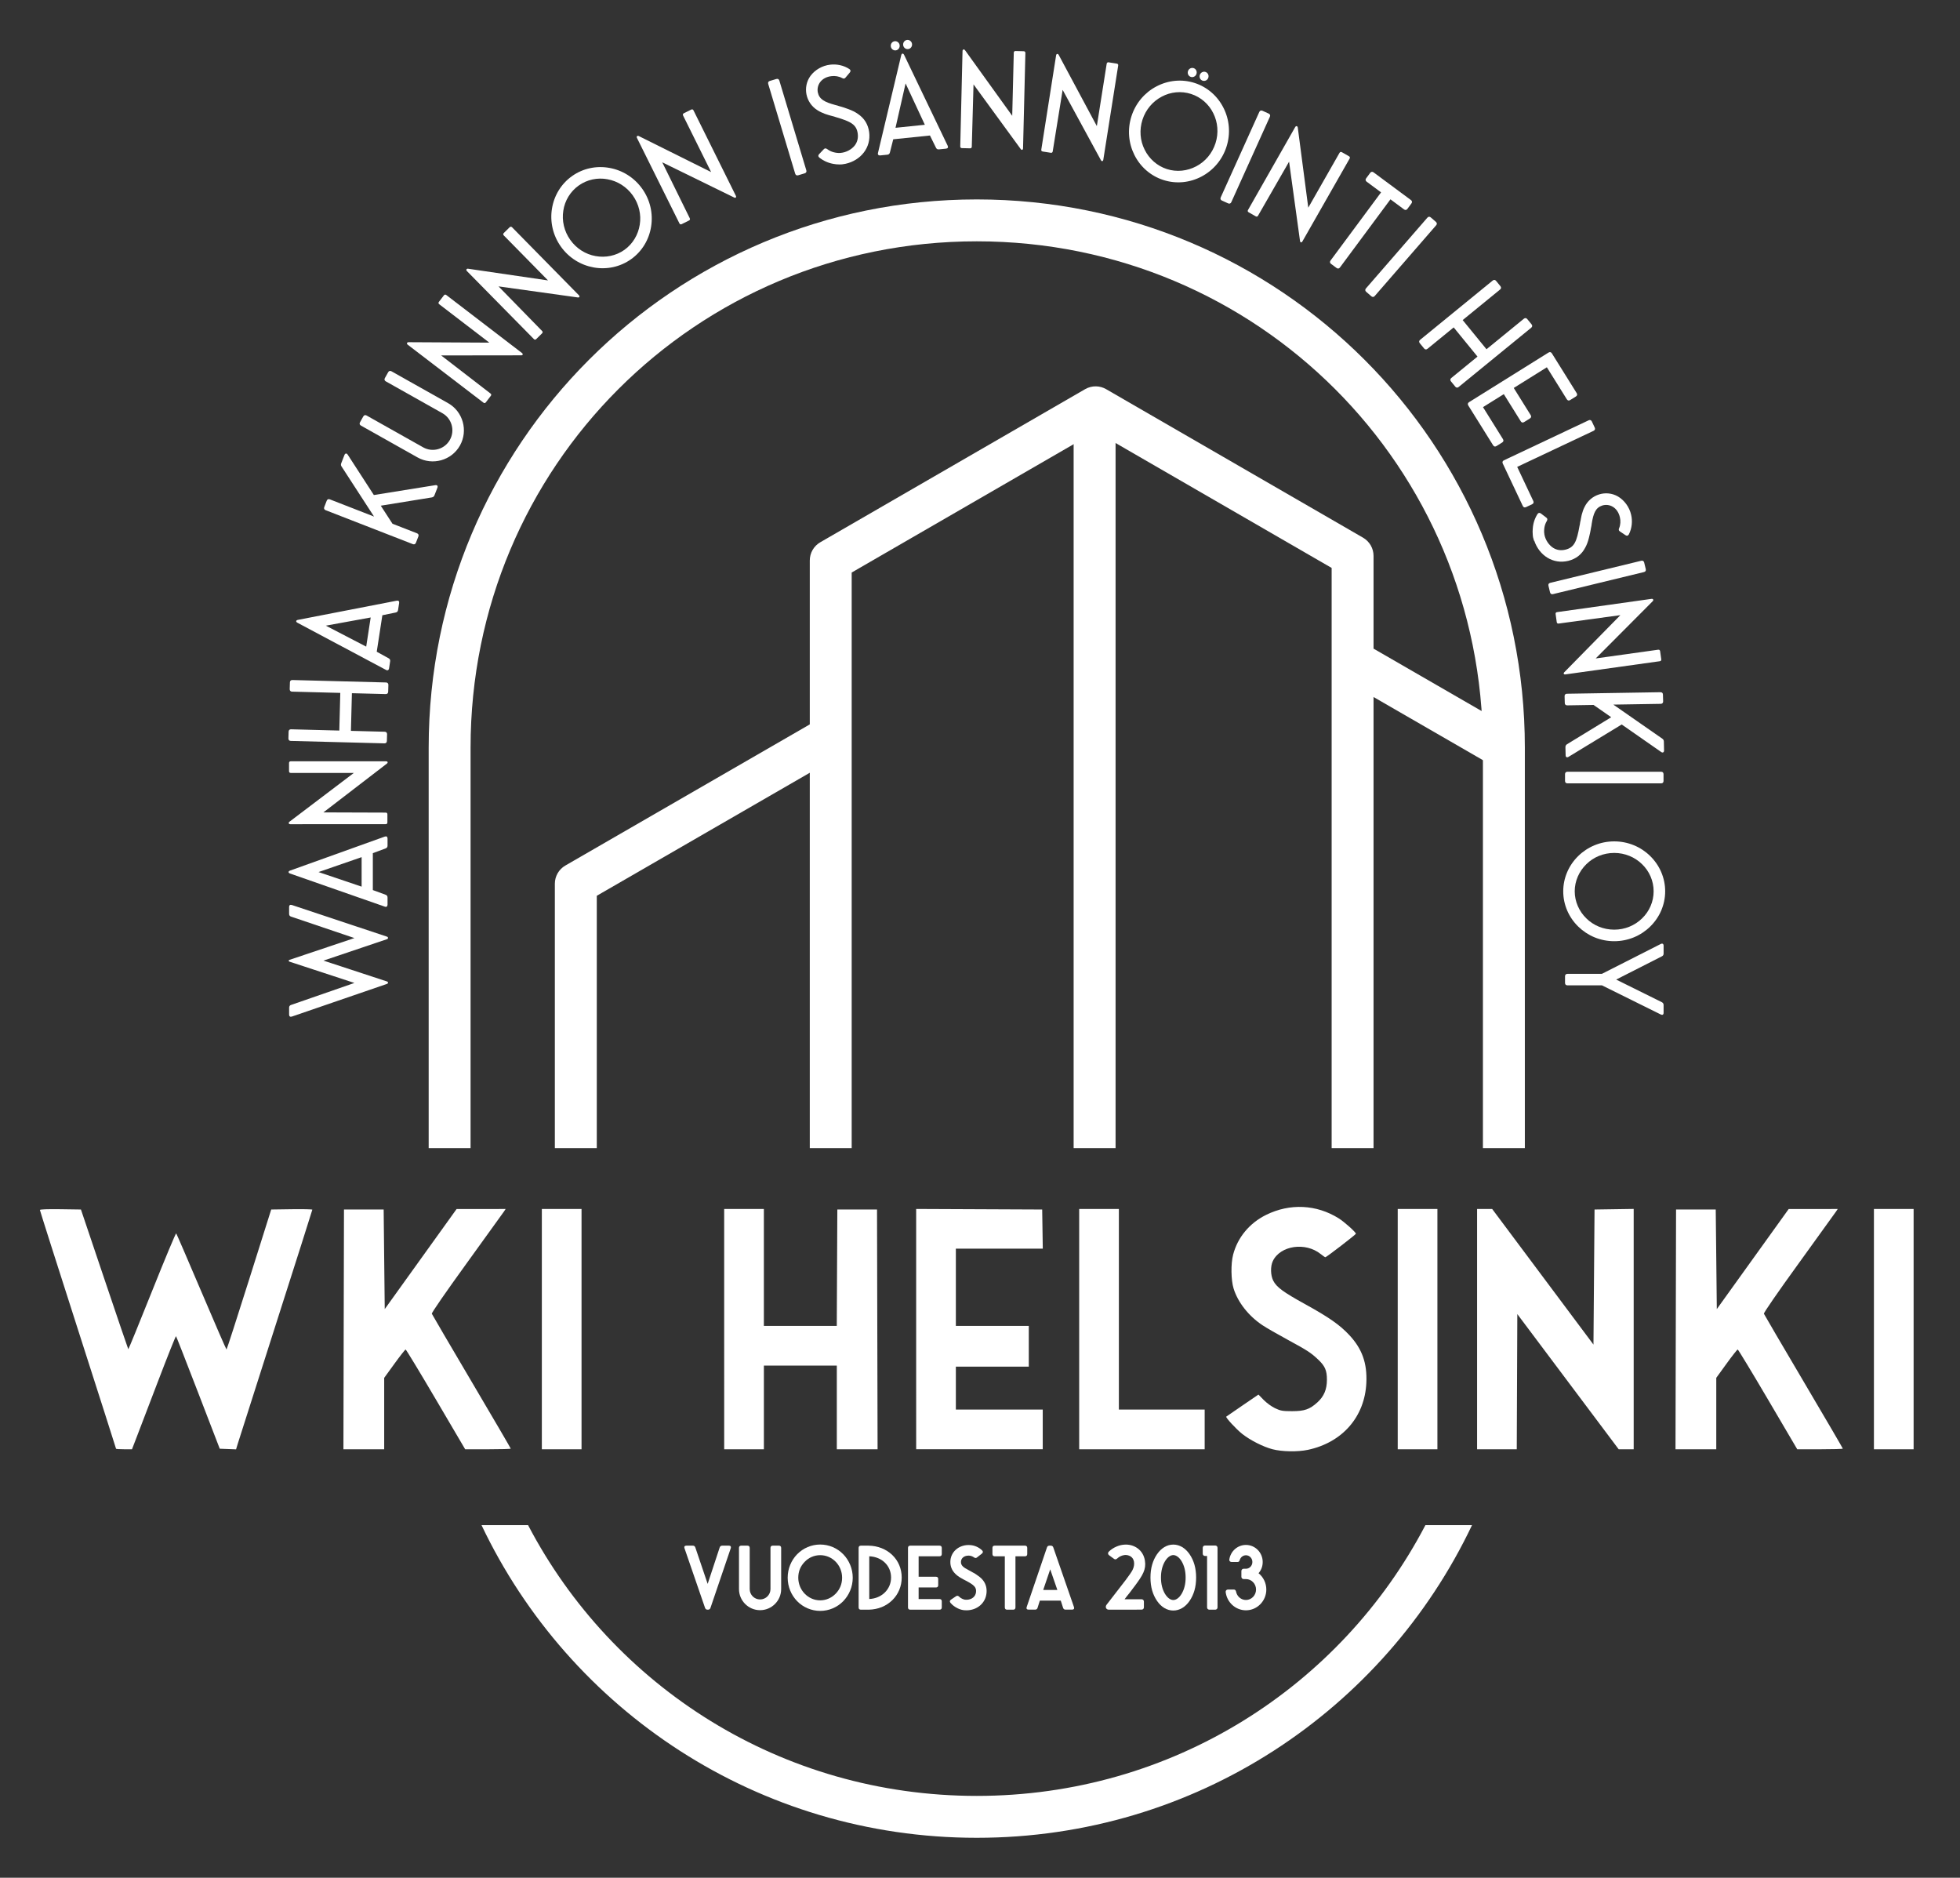 <?xml version="1.0" encoding="UTF-8"?>
<svg xmlns="http://www.w3.org/2000/svg" width="261" height="250" viewBox="0 0 261 250" fill="none">
  <rect x="0" y="0" width="261" height="250" fill="#333333" stroke="none"/>
  <path d="M130.069 26.551C89.684 26.551 57.084 59.147 57.084 99.532V152.862H62.663V99.532C62.663 62.142 92.679 32.13 130.069 32.13C167.459 32.13 197.47 62.142 197.47 99.532V152.862H203.054V99.532C203.054 59.147 170.454 26.551 130.069 26.551ZM64.122 203.061C75.828 227.699 100.919 244.686 130.069 244.686C159.22 244.686 184.312 227.699 196.018 203.061H189.812C178.578 224.54 156.116 239.108 130.069 239.108C104.022 239.108 81.558 224.54 70.322 203.061H64.122Z" fill="white"></path>
  <path d="M51.551 130.99C51.705 130.935 51.716 130.733 51.551 130.679L43.075 127.896L51.542 125.04C51.715 124.985 51.707 124.766 51.542 124.711L38.865 120.491C38.636 120.418 38.499 120.519 38.499 120.748V121.672C38.499 121.855 38.581 121.983 38.757 122.038L47.196 124.894L38.546 127.796C38.408 127.841 38.408 127.988 38.546 128.034L47.196 130.871L38.757 133.8C38.573 133.864 38.499 133.983 38.499 134.166V135.091C38.499 135.319 38.645 135.42 38.865 135.347L51.551 130.99Z" fill="white"></path>
  <path d="M51.606 120.446V119.494C51.606 119.311 51.523 119.192 51.35 119.128L49.648 118.505V113.59L51.35 112.958C51.523 112.894 51.606 112.775 51.606 112.592V111.64C51.606 111.402 51.467 111.302 51.239 111.384L38.618 115.915C38.362 116.006 38.362 116.208 38.618 116.299L51.239 120.711C51.468 120.793 51.606 120.674 51.606 120.446ZM48.155 118.048L42.416 116.107L48.155 114.121V118.048Z" fill="white"></path>
  <path d="M51.523 101.664C51.68 101.545 51.651 101.361 51.404 101.361H38.718C38.572 101.361 38.489 101.444 38.489 101.59V102.679C38.489 102.826 38.572 102.908 38.718 102.908H47.12L38.543 109.407C38.397 109.517 38.405 109.736 38.663 109.736L51.358 109.728C51.515 109.728 51.587 109.646 51.587 109.5V108.42C51.587 108.273 51.512 108.191 51.358 108.191L43.066 108.163L51.523 101.664Z" fill="white"></path>
  <path d="M51.517 98.659L51.544 97.753C51.544 97.551 51.433 97.43 51.232 97.424L46.73 97.307L46.861 92.293L51.362 92.41C51.564 92.415 51.686 92.299 51.691 92.098L51.718 91.192C51.718 90.991 51.606 90.869 51.406 90.864L38.934 90.539C38.733 90.534 38.611 90.65 38.606 90.851L38.579 91.757C38.579 91.958 38.691 92.08 38.891 92.085L45.314 92.253L45.184 97.267L38.761 97.099C38.559 97.094 38.438 97.21 38.432 97.411L38.406 98.317C38.406 98.519 38.517 98.641 38.718 98.646L51.189 98.971C51.391 98.976 51.512 98.86 51.517 98.659Z" fill="white"></path>
  <path d="M51.809 88.988L51.952 88.047C51.982 87.866 51.918 87.736 51.756 87.647L50.168 86.772L50.916 81.914L52.696 81.549C52.876 81.512 52.977 81.407 53.005 81.227L53.151 80.286C53.188 80.05 53.066 79.93 52.828 79.977L39.663 82.532C39.396 82.584 39.365 82.782 39.605 82.912L51.407 89.195C51.62 89.311 51.774 89.213 51.809 88.988ZM48.764 86.092L43.387 83.3L49.362 82.212L48.764 86.092Z" fill="white"></path>
  <path d="M57.853 65.946L58.245 64.939C58.338 64.701 58.218 64.555 57.966 64.595L49.784 65.909L46.306 60.538C46.165 60.316 45.962 60.335 45.866 60.583L45.441 61.674C45.38 61.828 45.385 61.967 45.486 62.114L49.808 68.776L43.922 66.485C43.733 66.412 43.58 66.48 43.507 66.667L43.178 67.512C43.104 67.699 43.178 67.854 43.362 67.927L54.971 72.445C55.159 72.518 55.312 72.451 55.385 72.263L55.714 71.419C55.786 71.231 55.714 71.077 55.531 71.004L52.264 69.732L50.705 67.328L57.509 66.225C57.679 66.192 57.79 66.108 57.853 65.946Z" fill="white"></path>
  <path d="M61.247 59.321C62.364 57.334 61.652 54.791 59.666 53.674L52.127 49.433C51.952 49.334 51.79 49.379 51.691 49.555L51.251 50.337C51.153 50.512 51.198 50.674 51.373 50.773L58.912 55.014C60.165 55.719 60.611 57.314 59.907 58.567C59.202 59.819 57.606 60.266 56.354 59.561L48.816 55.32C48.64 55.221 48.478 55.267 48.379 55.442L47.94 56.224C47.841 56.4 47.886 56.562 48.062 56.66L55.601 60.901C57.587 62.019 60.13 61.307 61.247 59.321Z" fill="white"></path>
  <path d="M69.411 47.309C69.608 47.309 69.697 47.147 69.502 46.996L59.432 39.28C59.315 39.191 59.201 39.206 59.111 39.323L58.449 40.188C58.358 40.304 58.374 40.419 58.491 40.508L65.16 45.619L54.4 45.561C54.217 45.559 54.091 45.739 54.294 45.895L64.377 53.609C64.499 53.704 64.608 53.683 64.697 53.567L65.354 52.709C65.445 52.593 65.437 52.483 65.312 52.389L58.746 47.323L69.411 47.309Z" fill="white"></path>
  <path d="M76.951 39.603C77.145 39.63 77.256 39.482 77.084 39.306L68.189 30.261C68.085 30.157 67.971 30.156 67.865 30.258L67.088 31.022C66.985 31.125 66.982 31.241 67.086 31.346L72.977 37.337L62.33 35.778C62.15 35.751 61.999 35.911 62.179 36.094L71.087 45.139C71.196 45.251 71.305 45.245 71.41 45.142L72.18 44.385C72.284 44.282 72.292 44.172 72.18 44.061L66.385 38.129L76.951 39.603Z" fill="white"></path>
  <path d="M84.036 34.511C85.505 33.467 86.433 31.897 86.706 30.164C86.979 28.432 86.587 26.633 85.516 25.126C84.455 23.634 82.874 22.658 81.153 22.354C79.426 22.043 77.639 22.404 76.17 23.449C74.708 24.489 73.772 26.064 73.499 27.796C73.221 29.521 73.624 31.335 74.684 32.827C75.756 34.334 77.326 35.295 79.053 35.606C80.779 35.917 82.574 35.551 84.036 34.511ZM83.15 33.266C82.031 34.061 80.632 34.337 79.314 34.095C77.981 33.863 76.765 33.1 75.938 31.936C75.121 30.788 74.799 29.388 75.013 28.045C75.212 26.714 75.942 25.498 77.061 24.702C78.179 23.907 79.568 23.616 80.891 23.866C82.229 24.105 83.445 24.868 84.262 26.017C85.09 27.181 85.411 28.58 85.192 29.915C84.988 31.239 84.269 32.47 83.15 33.266Z" fill="white"></path>
  <path d="M97.768 26.3C97.943 26.387 98.095 26.282 97.986 26.06L92.348 14.695C92.285 14.564 92.173 14.527 92.041 14.592L91.066 15.076C90.936 15.141 90.898 15.251 90.962 15.383L94.696 22.91L85.063 18.115C84.898 18.032 84.707 18.139 84.822 18.368L90.471 29.736C90.54 29.876 90.647 29.905 90.778 29.84L91.746 29.36C91.876 29.295 91.918 29.192 91.849 29.053L88.188 21.612L97.768 26.3Z" fill="white"></path>
  <path d="M106.289 23.337L107.157 23.076C107.351 23.019 107.429 22.87 107.372 22.677L103.78 10.73C103.722 10.537 103.573 10.458 103.381 10.515L102.513 10.776C102.319 10.834 102.241 10.982 102.298 11.175L105.89 23.123C105.948 23.316 106.097 23.395 106.289 23.337Z" fill="white"></path>
  <path d="M112.589 21.808C114.61 21.365 116.01 19.671 115.741 17.593C115.595 16.538 115.09 15.731 114.222 15.153C113.889 14.916 113.469 14.709 112.99 14.533L112.35 14.307L112.029 14.209L111.709 14.12L111.508 14.052C111.417 14.025 111.298 13.995 111.159 13.96C109.813 13.589 109.095 13.222 108.902 12.299C108.716 11.319 109.37 10.285 110.733 10.136C111.179 10.076 111.723 10.163 112.138 10.39C112.311 10.493 112.453 10.499 112.586 10.339L113.166 9.65C113.299 9.489 113.291 9.322 113.115 9.202C112.336 8.679 111.361 8.509 110.55 8.612C109.507 8.728 108.527 9.299 107.932 10.095C106.852 11.578 107.266 13.68 108.852 14.672C109.137 14.862 109.47 15.014 109.859 15.163C110.01 15.214 110.174 15.272 110.343 15.319L110.553 15.377L110.662 15.409L110.76 15.433C110.909 15.466 111.01 15.5 111.069 15.515L111.271 15.583C113.303 16.177 114.056 16.575 114.22 17.794C114.297 18.405 114.159 18.932 113.809 19.384C113.374 19.919 112.67 20.299 111.915 20.361L111.889 20.364C111.862 20.366 111.854 20.372 111.844 20.365L111.695 20.37C111.535 20.367 111.38 20.346 111.215 20.316C110.815 20.244 110.451 20.081 110.147 19.847C109.98 19.725 109.828 19.72 109.693 19.871L109.077 20.522C108.933 20.675 108.931 20.835 109.103 20.977C109.648 21.411 110.272 21.696 110.984 21.821C111.239 21.868 111.497 21.896 111.759 21.894C111.844 21.895 111.911 21.9 111.982 21.892C112.009 21.897 112.02 21.893 112.046 21.887L112.073 21.884V21.892C112.245 21.873 112.42 21.845 112.589 21.808Z" fill="white"></path>
  <path d="M119.273 6.707C119.601 6.673 119.837 6.373 119.802 6.036C119.768 5.699 119.475 5.453 119.148 5.487C118.82 5.52 118.584 5.821 118.619 6.158C118.653 6.494 118.945 6.74 119.273 6.707ZM120.922 6.537C121.249 6.503 121.485 6.203 121.451 5.866C121.416 5.529 121.123 5.283 120.796 5.317C120.468 5.351 120.232 5.651 120.267 5.988C120.301 6.325 120.594 6.571 120.922 6.537ZM117.217 20.693L118.164 20.596C118.345 20.577 118.456 20.483 118.502 20.303L118.947 18.546L123.836 18.042L124.639 19.671C124.721 19.837 124.846 19.907 125.029 19.888L125.976 19.791C126.213 19.767 126.299 19.619 126.194 19.4L120.394 7.309C120.277 7.063 120.076 7.084 120.011 7.348L116.916 20.356C116.857 20.592 116.99 20.716 117.217 20.693ZM119.249 17.015L120.591 11.107L123.155 16.612L119.249 17.015Z" fill="white"></path>
  <path d="M135.926 19.85C136.041 20.009 136.225 19.986 136.232 19.739L136.544 7.057C136.544 6.91 136.467 6.826 136.321 6.822L135.232 6.795C135.086 6.793 135.001 6.872 134.998 7.019L134.791 15.418L128.506 6.685C128.399 6.536 128.179 6.539 128.173 6.796L127.87 19.487C127.87 19.643 127.947 19.718 128.093 19.721L129.173 19.748C129.319 19.751 129.404 19.68 129.406 19.525L129.637 11.235L135.926 19.85Z" fill="white"></path>
  <path d="M146.604 21.332C146.697 21.504 146.883 21.506 146.921 21.262L148.9 8.731C148.927 8.586 148.855 8.492 148.709 8.469L147.633 8.299C147.49 8.275 147.394 8.345 147.37 8.489L146.059 16.789L140.978 7.304C140.893 7.142 140.674 7.117 140.634 7.37L138.663 19.911C138.636 20.065 138.708 20.15 138.854 20.173L139.921 20.341C140.065 20.365 140.157 20.305 140.184 20.151L141.505 11.964L146.604 21.332Z" fill="white"></path>
  <path d="M158.573 10.239C158.887 10.339 159.223 10.159 159.327 9.837C159.43 9.514 159.263 9.172 158.948 9.071C158.635 8.97 158.298 9.15 158.194 9.473C158.091 9.795 158.258 10.138 158.573 10.239ZM160.15 10.745C160.464 10.846 160.801 10.666 160.904 10.344C161.008 10.021 160.84 9.679 160.525 9.578C160.211 9.477 159.875 9.657 159.772 9.98C159.668 10.302 159.835 10.645 160.15 10.745ZM154.92 23.966C156.637 24.518 158.45 24.322 160.001 23.504C161.552 22.685 162.759 21.294 163.325 19.534C163.885 17.791 163.72 15.94 162.934 14.38C162.15 12.811 160.79 11.595 159.074 11.044C157.366 10.495 155.544 10.688 153.993 11.507C152.444 12.316 151.232 13.725 150.672 15.467C150.106 17.228 150.277 19.061 151.06 20.63C151.844 22.199 153.212 23.418 154.92 23.966ZM155.388 22.511C154.081 22.091 153.023 21.136 152.428 19.935C151.816 18.729 151.699 17.297 152.136 15.938C152.568 14.596 153.496 13.501 154.699 12.868C155.885 12.23 157.296 12.088 158.603 12.508C159.91 12.928 160.974 13.866 161.566 15.075C162.175 16.29 162.292 17.722 161.861 19.064C161.424 20.423 160.495 21.518 159.295 22.142C158.112 22.771 156.695 22.931 155.388 22.511Z" fill="white"></path>
  <path d="M162.715 26.703L163.541 27.076C163.725 27.159 163.882 27.1 163.965 26.916L169.1 15.546C169.183 15.362 169.127 15.205 168.941 15.122L168.115 14.749C167.932 14.666 167.774 14.725 167.691 14.909L162.556 26.279C162.474 26.462 162.529 26.62 162.715 26.703Z" fill="white"></path>
  <path d="M173.115 32.091C173.141 32.285 173.314 32.352 173.436 32.137L179.719 21.116C179.791 20.989 179.762 20.876 179.634 20.804L178.688 20.264C178.56 20.192 178.448 20.223 178.375 20.35L174.214 27.649L172.816 16.98C172.789 16.799 172.598 16.698 172.471 16.921L166.191 27.954C166.114 28.089 166.149 28.194 166.276 28.266L167.215 28.801C167.342 28.873 167.449 28.851 167.527 28.715L171.658 21.525L173.115 32.091Z" fill="white"></path>
  <path d="M177.247 35.134L177.982 35.679C178.144 35.799 178.31 35.774 178.43 35.612L185.157 26.539L186.966 27.88C187.128 28 187.294 27.975 187.414 27.813L187.953 27.085C188.073 26.923 188.049 26.757 187.887 26.637L182.909 22.947C182.747 22.827 182.581 22.852 182.461 23.013L181.921 23.741C181.802 23.903 181.826 24.07 181.988 24.189L183.907 25.612L177.18 34.686C177.061 34.847 177.085 35.014 177.247 35.134Z" fill="white"></path>
  <path d="M181.926 38.85L182.61 39.445C182.762 39.577 182.93 39.565 183.062 39.413L191.243 29.994C191.376 29.842 191.363 29.674 191.211 29.542L190.527 28.948C190.376 28.816 190.207 28.828 190.075 28.98L181.895 38.398C181.762 38.55 181.775 38.718 181.926 38.85Z" fill="white"></path>
  <path d="M189.064 45.693L189.637 46.395C189.765 46.551 189.932 46.568 190.088 46.44L193.577 43.592L196.749 47.477L193.261 50.325C193.104 50.453 193.088 50.62 193.215 50.776L193.789 51.478C193.916 51.634 194.084 51.651 194.24 51.524L203.903 43.633C204.06 43.506 204.076 43.339 203.948 43.182L203.375 42.481C203.248 42.325 203.08 42.308 202.924 42.435L197.947 46.499L194.775 42.614L199.752 38.55C199.908 38.423 199.925 38.255 199.797 38.099L199.224 37.397C199.097 37.241 198.929 37.224 198.773 37.352L189.11 45.242C188.953 45.369 188.937 45.537 189.064 45.693Z" fill="white"></path>
  <path d="M195.52 53.984L198.83 59.288C198.936 59.459 199.1 59.497 199.271 59.39L200.04 58.911C200.21 58.804 200.25 58.64 200.141 58.469L197.481 54.206L200.253 52.476L202.511 56.095C202.617 56.266 202.781 56.304 202.952 56.197L203.729 55.713C203.899 55.606 203.939 55.442 203.832 55.271L201.575 51.653L205.985 48.901L208.645 53.164C208.752 53.335 208.916 53.373 209.086 53.266L209.855 52.786C210.025 52.68 210.065 52.516 209.959 52.345L206.65 47.041C206.544 46.87 206.379 46.833 206.208 46.939L195.624 53.543C195.454 53.65 195.412 53.813 195.52 53.984Z" fill="white"></path>
  <path d="M200.111 61.712L202.78 67.366C202.865 67.548 203.024 67.605 203.206 67.519L204.025 67.132C204.209 67.046 204.265 66.888 204.18 66.705L202.034 62.161L212.207 57.359C212.39 57.273 212.446 57.114 212.361 56.932L211.974 56.113C211.889 55.931 211.729 55.874 211.547 55.96L200.266 61.286C200.083 61.372 200.026 61.531 200.111 61.712Z" fill="white"></path>
  <path d="M204.31 71.993C204.968 73.954 206.803 75.163 208.84 74.672C209.872 74.413 210.621 73.824 211.102 72.899C211.302 72.543 211.462 72.103 211.586 71.607L211.74 70.947L211.804 70.617L211.86 70.29L211.905 70.081C211.931 69.989 211.939 69.867 211.958 69.725C212.181 68.347 212.469 67.594 213.366 67.303C214.32 67.011 215.418 67.55 215.713 68.89C215.822 69.327 215.793 69.877 215.612 70.314C215.53 70.497 215.538 70.638 215.711 70.754L216.458 71.256C216.631 71.371 216.797 71.345 216.898 71.156C217.333 70.325 217.398 69.338 217.208 68.542C216.98 67.518 216.307 66.605 215.452 66.1C213.861 65.186 211.816 65.824 211 67.507C210.841 67.811 210.727 68.159 210.62 68.561C210.586 68.718 210.546 68.886 210.517 69.06L210.482 69.274L210.456 69.387L210.429 69.488C210.403 69.638 210.389 69.743 210.381 69.803L210.336 70.012C209.964 72.097 209.65 72.888 208.456 73.182C207.857 73.325 207.318 73.245 206.831 72.945C206.252 72.57 205.799 71.911 205.655 71.168V71.149C205.655 71.13 205.655 71.114 205.655 71.103L205.629 70.956C205.602 70.796 205.629 70.64 205.63 70.472C205.66 70.067 205.782 69.687 205.981 69.36C206.085 69.18 206.075 69.03 205.907 68.911L205.194 68.369C205.027 68.242 204.867 68.257 204.743 68.433C204.37 69.022 204.155 69.673 204.107 70.394C204.08 70.652 204.08 70.912 204.107 71.173C204.107 71.257 204.107 71.323 204.133 71.396C204.131 71.417 204.133 71.433 204.133 71.459V71.478V71.489C204.171 71.659 204.218 71.827 204.274 71.992L204.31 71.993Z" fill="white"></path>
  <path d="M206.197 77.986L206.409 78.867C206.457 79.062 206.601 79.15 206.796 79.103L218.92 76.163C219.117 76.115 219.203 75.972 219.157 75.776L218.944 74.895C218.896 74.7 218.753 74.612 218.557 74.659L206.433 77.599C206.237 77.647 206.15 77.79 206.197 77.986Z" fill="white"></path>
  <path d="M208.301 89.507C208.163 89.647 208.216 89.824 208.46 89.79L221.025 88.035C221.171 88.014 221.24 87.922 221.218 87.777L221.067 86.698C221.04 86.553 220.953 86.483 220.809 86.503L212.488 87.665L220.083 80.043C220.213 79.914 220.173 79.698 219.918 79.733L207.346 81.498C207.192 81.519 207.131 81.611 207.152 81.757L207.301 82.826C207.327 82.971 207.404 83.043 207.558 83.021L215.775 81.901L208.301 89.507Z" fill="white"></path>
  <path d="M208.457 99.473L208.484 100.553C208.484 100.809 208.654 100.898 208.872 100.766L215.951 96.458L221.201 100.116C221.413 100.269 221.596 100.174 221.591 99.909L221.565 98.737C221.562 98.572 221.506 98.445 221.358 98.347L214.839 93.812L221.154 93.709C221.355 93.706 221.472 93.585 221.469 93.383L221.442 92.477C221.442 92.276 221.317 92.159 221.117 92.162L208.661 92.366C208.459 92.368 208.342 92.49 208.346 92.691L208.372 93.597C208.372 93.799 208.497 93.915 208.698 93.912L212.203 93.855L214.555 95.492L208.673 99.085C208.527 99.179 208.458 99.299 208.46 99.473H208.457Z" fill="white"></path>
  <path d="M208.405 103.07V103.977C208.405 104.178 208.524 104.297 208.725 104.297H221.201C221.403 104.297 221.521 104.178 221.521 103.977V103.07C221.521 102.869 221.401 102.75 221.201 102.75H208.725C208.523 102.75 208.405 102.869 208.405 103.07Z" fill="white"></path>
  <path d="M208.166 118.667C208.166 120.47 208.908 122.136 210.162 123.363C211.416 124.589 213.109 125.312 214.958 125.312C216.789 125.312 218.5 124.589 219.745 123.363C220.999 122.136 221.74 120.47 221.74 118.667C221.74 116.873 220.999 115.198 219.745 113.972C218.5 112.745 216.789 112.022 214.958 112.022C213.109 112.022 211.416 112.745 210.162 113.972C208.908 115.198 208.166 116.873 208.166 118.667ZM209.695 118.667C209.695 117.294 210.281 115.995 211.242 115.061C212.203 114.109 213.53 113.56 214.958 113.56C216.368 113.56 217.695 114.109 218.665 115.061C219.635 115.995 220.203 117.294 220.203 118.667C220.203 120.04 219.635 121.34 218.665 122.274C217.695 123.226 216.368 123.775 214.958 123.775C213.53 123.775 212.203 123.226 211.242 122.274C210.281 121.34 209.695 120.04 209.695 118.667Z" fill="white"></path>
  <path d="M208.405 129.98V130.868C208.405 131.07 208.524 131.189 208.725 131.189H213.32L221.155 135.07C221.383 135.179 221.53 135.088 221.53 134.841V133.806C221.53 133.633 221.447 133.514 221.293 133.431L215.216 130.42L221.302 127.326C221.467 127.244 221.531 127.125 221.531 126.951V125.917C221.531 125.669 221.377 125.569 221.156 125.679L213.312 129.66H208.726C208.524 129.66 208.405 129.779 208.405 129.98Z" fill="white"></path>
  <path d="M97.311 206.128L94.61 214.07C94.556 214.237 94.443 214.314 94.271 214.314H94.223C94.05 214.314 93.937 214.231 93.884 214.07L91.147 206.128C91.076 205.925 91.171 205.789 91.385 205.789H92.254C92.426 205.789 92.539 205.866 92.593 206.032L94.235 210.881L95.835 206.032C95.888 205.872 96.002 205.789 96.174 205.789H97.067C97.281 205.789 97.382 205.925 97.311 206.128Z" fill="white"></path>
  <path d="M102.897 205.789H103.724C103.915 205.789 104.022 205.896 104.022 206.086V211.571C104.022 213.118 102.76 214.38 101.214 214.38C99.667 214.38 98.406 213.118 98.406 211.571V206.086C98.406 205.896 98.513 205.789 98.703 205.789H99.536C99.726 205.789 99.833 205.896 99.833 206.086V211.571C99.833 212.333 100.452 212.952 101.214 212.952C101.975 212.952 102.6 212.333 102.6 211.571V206.086C102.6 205.896 102.707 205.789 102.897 205.789Z" fill="white"></path>
  <path d="M109.222 205.64C110.394 205.64 111.488 206.116 112.286 206.931C113.077 207.746 113.553 208.859 113.553 210.054C113.553 211.262 113.077 212.363 112.286 213.184C111.488 213.999 110.394 214.475 109.222 214.475C108.05 214.475 106.955 213.999 106.152 213.184C105.36 212.363 104.89 211.262 104.89 210.054C104.89 208.859 105.36 207.746 106.152 206.931C106.955 206.116 108.05 205.64 109.222 205.64ZM109.222 213.071C110.013 213.071 110.751 212.732 111.28 212.184C111.851 211.595 112.137 210.881 112.137 210.054C112.137 208.395 110.834 207.056 109.222 207.056C108.43 207.056 107.693 207.377 107.163 207.936C106.592 208.513 106.3 209.227 106.3 210.054C106.3 211.714 107.609 213.071 109.222 213.071Z" fill="white"></path>
  <path d="M115.659 205.789C116.903 205.806 118.009 206.259 118.812 207.026C119.616 207.794 120.074 208.858 120.074 210.031C120.074 211.214 119.615 212.268 118.824 213.047C118.033 213.826 116.932 214.29 115.695 214.314H114.636C114.445 214.314 114.338 214.207 114.338 214.017V206.086C114.338 205.896 114.445 205.789 114.636 205.789H115.659ZM118.658 210.031C118.658 208.46 117.444 207.276 115.754 207.205V212.892C117.42 212.821 118.658 211.595 118.658 210.031Z" fill="white"></path>
  <path d="M125.41 206.086V206.907C125.41 207.097 125.303 207.205 125.112 207.205H122.328V209.929H124.637C124.827 209.929 124.934 210.036 124.934 210.227V211.06C124.934 211.25 124.827 211.357 124.637 211.357H122.328V212.898H125.112C125.303 212.898 125.41 213.005 125.41 213.196V214.017C125.41 214.207 125.303 214.314 125.112 214.314H121.21C121.019 214.314 120.912 214.207 120.912 214.017V206.086C120.912 205.896 121.019 205.789 121.21 205.789H125.112C125.303 205.789 125.41 205.896 125.41 206.086Z" fill="white"></path>
  <path d="M129.289 209.216L129.479 209.323L129.67 209.424C129.819 209.501 129.938 209.584 130.051 209.662C130.336 209.858 130.574 210.037 130.759 210.233C131.229 210.739 131.431 211.351 131.371 212.059C131.252 213.481 130.074 214.398 128.694 214.398C128.581 214.398 128.462 214.392 128.349 214.38C128.337 214.374 128.32 214.374 128.301 214.374C128.284 214.368 128.26 214.368 128.236 214.362L128.057 214.326C127.885 214.285 127.718 214.225 127.558 214.148C127.141 213.946 126.826 213.708 126.564 213.398C126.439 213.244 126.469 213.095 126.63 212.982L127.308 212.524C127.462 212.423 127.587 212.446 127.724 212.583C127.849 212.708 127.992 212.809 128.158 212.875C128.23 212.904 128.313 212.94 128.397 212.958L128.468 212.976H128.492V212.982H128.516C128.569 212.987 128.629 212.993 128.688 212.993C129.408 212.993 129.92 212.565 129.973 211.952C130.027 211.334 129.723 211.03 128.611 210.447L128.498 210.388C128.456 210.37 128.403 210.34 128.325 210.298L128.266 210.269L128.212 210.233C128.164 210.209 128.123 210.185 128.081 210.161L127.796 209.995C127.564 209.858 127.373 209.697 127.207 209.531C126.754 209.079 126.54 208.543 126.552 207.924C126.576 206.633 127.653 205.705 128.974 205.705C129.063 205.705 129.152 205.711 129.235 205.717C129.759 205.753 130.36 206.003 130.788 206.425C130.931 206.568 130.907 206.723 130.752 206.848L130.098 207.359C129.955 207.472 129.836 207.454 129.687 207.341C129.515 207.222 129.301 207.139 129.098 207.121C129.057 207.116 129.009 207.116 128.967 207.116C128.361 207.116 127.968 207.479 127.962 207.955C127.955 208.425 128.277 208.686 128.98 209.043L128.987 209.049L129.04 209.079L129.088 209.102L129.177 209.15L129.289 209.216Z" fill="white"></path>
  <path d="M136.791 206.086V206.907C136.791 207.097 136.684 207.205 136.494 207.205H135.221V214.017C135.221 214.207 135.114 214.314 134.923 214.314H134.102C133.912 214.314 133.805 214.207 133.805 214.017V207.205H132.454C132.264 207.205 132.157 207.097 132.157 206.907V206.086C132.157 205.896 132.264 205.789 132.454 205.789H136.494C136.684 205.789 136.791 205.896 136.791 206.086Z" fill="white"></path>
  <path d="M140.26 206.027L143.015 213.969C143.086 214.171 142.985 214.308 142.771 214.308H141.896C141.724 214.308 141.617 214.231 141.563 214.064L141.254 213.106H138.469L138.166 214.064C138.113 214.231 138.005 214.308 137.833 214.308H136.958C136.744 214.308 136.643 214.171 136.714 213.969L139.415 206.032C139.469 205.866 139.582 205.789 139.755 205.789H139.921C140.094 205.789 140.207 205.866 140.26 206.027ZM138.916 211.69H140.802L139.85 208.942L138.916 211.69Z" fill="white"></path>
  <path d="M150.963 211.351C150 212.654 150.428 212.018 149.75 212.928H152.022C152.195 212.928 152.326 213.059 152.326 213.231V214.005C152.326 214.177 152.195 214.308 152.022 214.308L147.655 214.314C147.298 214.314 147.132 213.957 147.352 213.66C147.352 213.66 149.898 210.375 149.898 210.369C150.368 209.745 150.672 209.304 150.809 209.037C151.183 208.305 151.1 207.413 150.368 207.127C150.255 207.079 150.13 207.05 149.994 207.038C149.952 207.032 149.91 207.032 149.869 207.032H149.815C149.672 207.05 149.476 207.08 149.28 207.169C149.077 207.252 148.899 207.371 148.744 207.52C148.631 207.627 148.483 207.651 148.358 207.556L147.685 207.062C147.525 206.943 147.501 206.741 147.638 206.604C147.941 206.3 148.298 206.068 148.696 205.902C149.071 205.741 149.422 205.676 149.69 205.658C150.981 205.545 152.248 206.342 152.462 207.794C152.647 208.954 152.177 209.727 151.1 211.173L150.963 211.351Z" fill="white"></path>
  <path d="M156.24 205.646C157.079 205.646 157.847 206.116 158.4 206.919C158.989 207.77 159.28 208.805 159.28 210.036C159.28 211.268 158.989 212.303 158.4 213.154C157.847 213.963 157.079 214.427 156.24 214.427C155.401 214.427 154.634 213.963 154.081 213.154C153.492 212.303 153.2 211.268 153.2 210.036C153.2 208.805 153.492 207.77 154.081 206.919C154.634 206.116 155.401 205.646 156.24 205.646ZM156.24 213.029C156.627 213.029 157.043 212.72 157.353 212.196C157.704 211.601 157.882 210.881 157.882 210.036C157.882 209.192 157.704 208.472 157.353 207.877C157.043 207.353 156.627 207.044 156.24 207.044C155.853 207.044 155.443 207.353 155.128 207.877C154.777 208.472 154.598 209.192 154.598 210.036C154.598 210.881 154.777 211.601 155.128 212.196C155.443 212.72 155.853 213.029 156.24 213.029Z" fill="white"></path>
  <path d="M162.13 206.074V214.011C162.13 214.183 161.999 214.314 161.827 214.314H161.041C160.869 214.314 160.738 214.183 160.738 214.011V207.163H160.464C160.292 207.163 160.161 207.032 160.161 206.86V206.074C160.161 205.902 160.292 205.771 160.464 205.771H161.827C161.999 205.771 162.13 205.902 162.13 206.074Z" fill="white"></path>
  <path d="M163.523 211.631H164.302C164.457 211.631 164.564 211.738 164.593 211.893C164.712 212.535 165.26 213.023 165.914 213.023C166.652 213.023 167.259 212.398 167.259 211.631C167.259 210.863 166.652 210.239 165.914 210.239H165.611C165.438 210.239 165.307 210.108 165.307 209.935V209.168C165.307 208.995 165.438 208.864 165.611 208.864H165.914C166.39 208.864 166.771 208.46 166.771 207.966C166.771 207.466 166.39 207.068 165.914 207.068C165.522 207.068 165.188 207.341 165.081 207.722C165.046 207.865 164.95 207.966 164.808 207.966H164.004C163.82 207.966 163.671 207.823 163.701 207.639C163.856 206.538 164.79 205.693 165.914 205.693C167.146 205.693 168.145 206.711 168.145 207.966C168.145 208.531 167.961 209.031 167.592 209.459C168.235 209.977 168.627 210.768 168.627 211.631C168.627 213.154 167.408 214.397 165.914 214.397C164.522 214.397 163.374 213.327 163.213 211.958C163.196 211.768 163.338 211.631 163.523 211.631Z" fill="white"></path>
  <path d="M142.969 55.501V152.862H148.553V55.501H142.969Z" fill="white"></path>
  <path d="M145.964 51.439C145.451 51.426 144.945 51.555 144.5 51.812L109.225 72.201C108.801 72.446 108.45 72.799 108.206 73.223C107.962 73.647 107.834 74.129 107.834 74.618V152.862H113.413V76.227L145.897 57.448L177.326 75.615V152.862H182.905V74.006C182.905 73.516 182.776 73.034 182.531 72.61C182.286 72.186 181.934 71.833 181.51 71.588L147.292 51.812C146.887 51.578 146.431 51.45 145.964 51.439Z" fill="white"></path>
  <path d="M182.884 86.346L180.093 91.177L198.369 101.727L201.155 96.895L182.884 86.346Z" fill="white"></path>
  <path d="M108.394 96.123L75.283 115.239C74.858 115.484 74.505 115.836 74.26 116.261C74.015 116.686 73.886 117.167 73.886 117.658V152.862H79.47V119.265L111.181 100.953L108.394 96.123Z" fill="white"></path>
  <path d="M169.449 192.953C168.204 192.627 166.497 191.762 165.409 190.906C164.641 190.302 163.176 188.716 163.29 188.613C163.322 188.584 164.299 187.912 165.463 187.118L167.58 185.674L168.281 186.394C168.671 186.794 169.347 187.284 169.806 187.499C170.53 187.838 170.803 187.885 172.058 187.884C173.706 187.883 174.396 187.645 175.418 186.723C176.3 185.928 176.697 184.992 176.698 183.702C176.698 182.464 176.446 181.88 175.533 181.016C174.573 180.107 174.092 179.794 171.487 178.382C170.151 177.658 168.641 176.789 168.13 176.451C166.278 175.223 164.839 173.398 164.269 171.553C163.921 170.426 163.891 168.254 164.208 167.041C164.805 164.751 166.39 162.841 168.599 161.75C171.769 160.186 175.308 160.355 178.272 162.213C179.018 162.681 180.557 164.06 180.557 164.261C180.557 164.368 176.627 167.39 176.488 167.39C176.438 167.39 176.158 167.197 175.864 166.961C173.834 165.33 170.478 165.825 169.493 167.901C169.159 168.604 169.185 169.797 169.549 170.51C169.992 171.378 170.874 172.028 173.801 173.641C176.977 175.392 178.414 176.398 179.683 177.759C181.385 179.584 182.066 181.491 181.948 184.102C181.744 188.631 178.753 192.06 174.157 193.034C172.806 193.32 170.712 193.284 169.449 192.953ZM15.454 192.888C15.454 192.851 13.173 185.713 10.384 177.028C7.595 168.342 5.314 161.173 5.314 161.097C5.314 161.01 6.339 160.972 8.046 160.996L10.778 161.035L13.906 170.311C15.626 175.412 17.056 179.609 17.084 179.637C17.113 179.666 18.536 176.181 20.25 171.896C21.963 167.611 23.409 164.153 23.462 164.212C23.515 164.272 25.028 167.774 26.825 171.997C28.62 176.219 30.123 179.673 30.163 179.673C30.203 179.673 31.559 175.48 33.176 170.354L36.115 161.035L38.853 160.996C40.359 160.975 41.591 161.002 41.591 161.058C41.591 161.114 39.398 168.008 36.718 176.379C34.038 184.75 31.753 191.907 31.641 192.283L31.436 192.968L30.349 192.926L29.262 192.884L26.389 185.43C24.809 181.33 23.482 177.941 23.44 177.899C23.398 177.857 22.316 180.569 21.034 183.925C19.752 187.282 18.45 190.686 18.14 191.492L17.576 192.956H16.516C15.932 192.956 15.454 192.924 15.454 192.888ZM45.767 176.995L45.805 161.035H48.447H51.089L51.161 167.665L51.233 174.294L56.017 167.633L60.801 160.972L64.067 160.969L67.332 160.967L67.12 161.29C67.003 161.468 64.774 164.56 62.167 168.162C59.367 172.03 57.458 174.792 57.504 174.911C57.546 175.022 59.928 179.089 62.797 183.948C65.666 188.807 68.013 192.822 68.013 192.871C68.013 192.919 66.647 192.959 64.978 192.958L61.944 192.957L58.039 186.317C55.891 182.665 54.08 179.676 54.014 179.676C53.948 179.676 53.28 180.525 52.528 181.563L51.16 183.449V188.204V192.959H48.446H45.732L45.767 176.995ZM72.154 176.96V160.964H74.797H77.439V176.96V192.956H74.797H72.154V176.96ZM96.434 176.96V160.964H99.076H101.719V168.747V176.531H106.573H111.428L111.465 168.783L111.502 161.035H114.144H116.787L116.824 176.995L116.861 192.956H114.147H111.433V187.386V181.816H106.576H101.721V187.386V192.956H99.078H96.436L96.434 176.96ZM121.999 176.958V160.961L130.39 160.998L138.781 161.035L138.821 163.641L138.86 166.248H133.073H127.285V171.389V176.531H132.142H136.997V179.245V181.958H132.142H127.285V184.815V187.671H133.07H138.854V190.313V192.955H130.428H122.001L121.999 176.958ZM143.708 176.96V160.964H146.35H148.992V174.317V187.671H154.705H160.418V190.313V192.956H152.063H143.708V176.96ZM186.126 176.96V160.964H188.768H191.41V176.96V192.956H188.768H186.126V176.96ZM196.695 176.96V160.964H197.699H198.703L205.447 169.991L212.191 179.018L212.263 170.027L212.334 161.035L214.941 160.996L217.547 160.957V176.957V192.956H216.548H215.549L208.8 183.958L202.051 174.959L202.014 183.958L201.977 192.956H199.336H196.695V176.96ZM223.152 176.995L223.189 161.035H225.831H228.473L228.545 167.664L228.616 174.294L233.401 167.633L238.186 160.972L241.451 160.969L244.717 160.967L244.504 161.29C244.387 161.468 242.159 164.56 239.551 168.162C236.75 172.03 234.842 174.792 234.888 174.911C234.93 175.022 237.312 179.089 240.181 183.948C243.05 188.807 245.397 192.822 245.397 192.871C245.397 192.919 244.032 192.959 242.362 192.958L239.327 192.957L235.422 186.314C233.275 182.662 231.464 179.674 231.398 179.674C231.332 179.674 230.663 180.522 229.911 181.56L228.544 183.446V188.201V192.956H225.83H223.115L223.152 176.995ZM249.538 176.96V160.964H252.181H254.823V176.96V192.956H252.181H249.538V176.96Z" fill="white"></path>
</svg>
